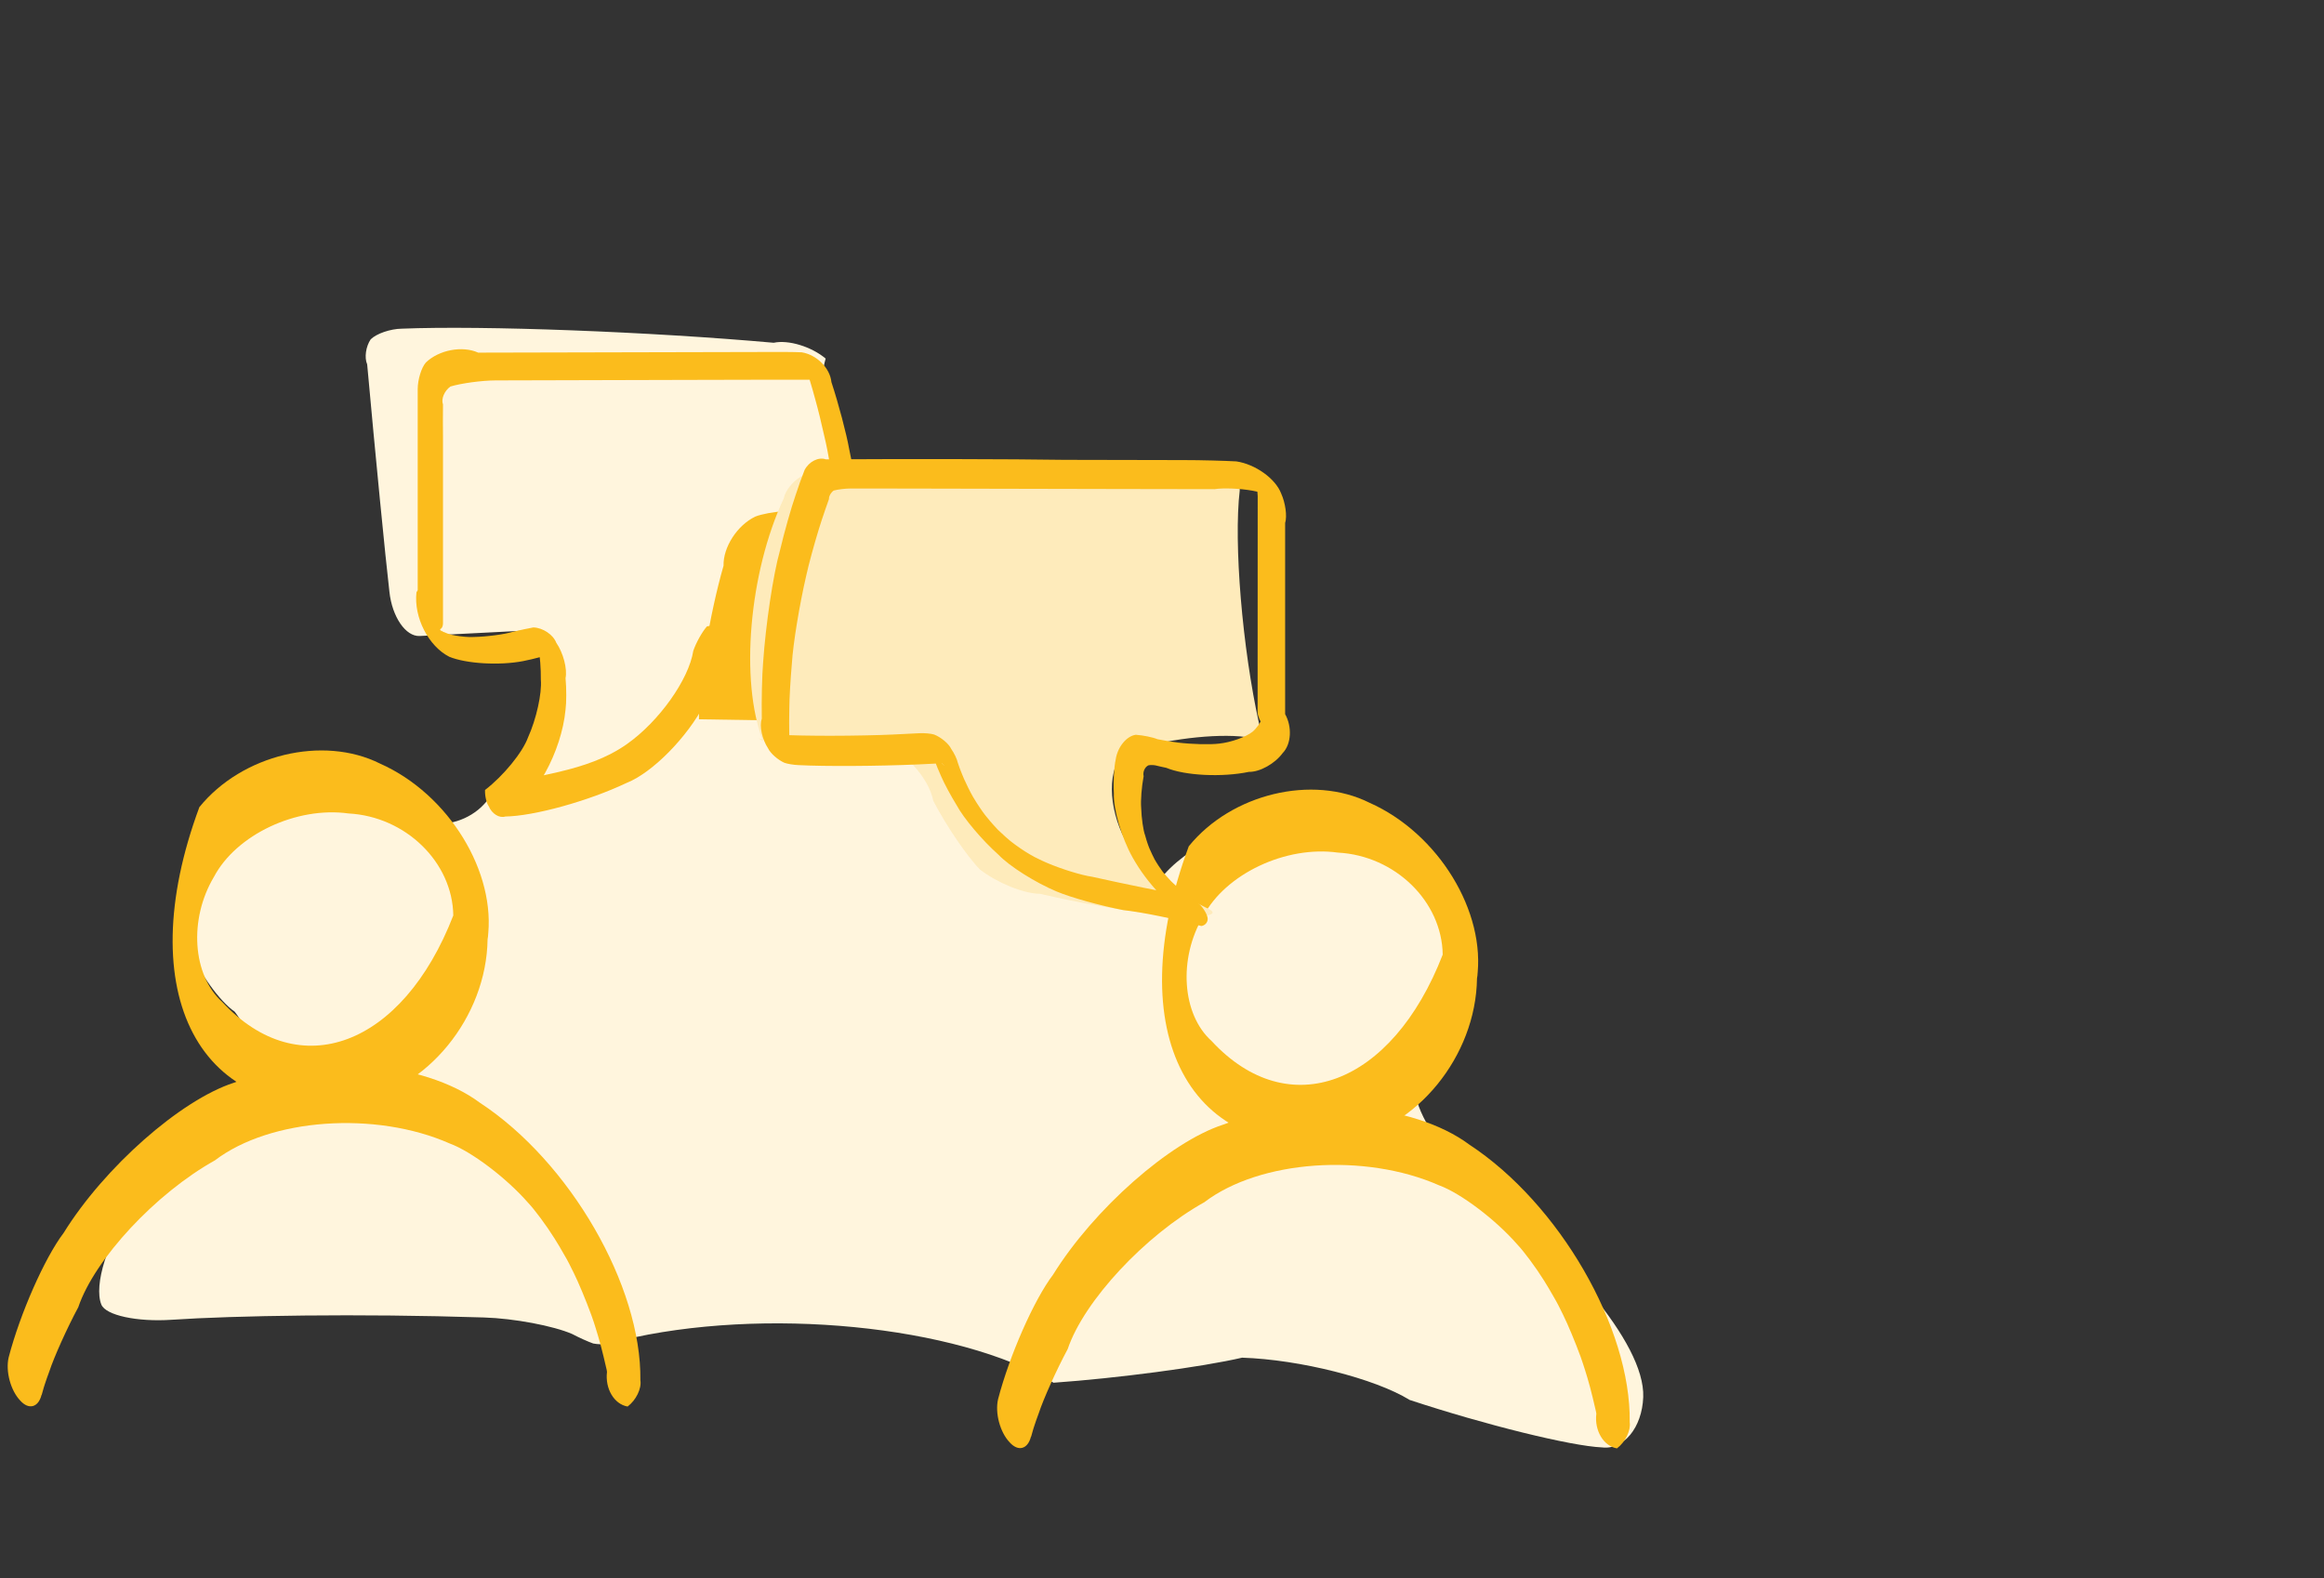 <?xml version="1.0" encoding="UTF-8"?>
<svg id="Ebene_2" data-name="Ebene 2" xmlns="http://www.w3.org/2000/svg" viewBox="0 0 281.98 191.55">
  <rect x="0" y="0" width="281.98" height="191.55" fill="#333333" stroke="none"/>
  <defs>
    <style>
      .cls-1 {
        fill: #fbbc1c;
      }

      .cls-2 {
        fill: #fff;
        opacity: 0;
      }

      .cls-3 {
        fill: #fff5dd;
      }

      .cls-4 {
        fill: #feebbb;
      }
    </style>
  </defs>
  <g id="Ebene_1-2" data-name="Ebene 1">
    <rect class="cls-2" width="281.98" height="191.55"/>
    <path class="cls-3" d="M126.89,98.4c.16.69.82,1.92,1.47,2.74,2.83,3.55,5.89,6.9,7.52,8.47.9.86,2.72.24,4.05-1.39,1.45-3.74,8.62-8.11,16.01-9.77,7.12-2.43,16.03.95,19.9,7.55,2.75,4.38,2.63,12.38-.25,17.88-2.13,1.72-3.83,5.84-3.79,9.21.6,2.97,3.82,7.57,7.18,10.28,10.36,8.34,20.64,19.5,20.4,26.2-.14,3.7-2.38,6.43-5.01,6.1-3.74-.16-14.19-2.74-23.33-5.76-4.22-2.6-13.32-4.9-20.33-5.13-4.95,1.15-15.19,2.5-22.88,3.04-11.76-6.99-35.25-9.29-52.47-5.14-.74.43-2.26.6-3.38.38-.58-.2-1.72-.71-2.55-1.15-2.26-.99-7.06-1.9-10.72-2.01-15.15-.49-30.33-.23-37.89.28-4.18.28-7.99-.54-8.52-1.84-.96-2.35.77-7.89,3.82-11.93,2.28-2.39,7.25-6.98,11.1-10.25,1.46-.67,3.14-2.82,3.75-4.8.51-2.29-.6-6.13-2.49-8.57-1.82-1.26-4.23-4.61-5.39-7.48-1.5-7.52,3.17-15.27,10.44-17.3,7.26-2.03,14.97.33,18.49,1.69,1.95.75,4.95-.18,6.7-2.08,3.18-3.43,10.03-12.12,8.83-16.67-.66-2.51-2.58-4.48-4.28-4.39-3.08.16-9.25.47-12.34.63-1.7.09-3.35-2.31-3.68-5.36-.49-4.2-1.7-16.56-2.7-27.61-.36-.82-.16-2.18.43-3.04.7-.69,2.38-1.27,3.76-1.29,9.92-.4,30.14.37,45.14,1.71,1.77-.39,4.59.47,6.3,1.92-1.45,4.99.61,12.97,4.6,17.84"/>
    <path class="cls-1" d="M84.81,87.3c-.1-4.24,1.24-12.58,2.98-18.64-.06-2.24,1.66-4.91,3.85-5.96.74-.3,2.29-.59,3.47-.65,15.61-.83,31.23-1.67,39.04-2.08,4.31-.23,8.31,1.41,8.93,3.66,6.11,18.7,7.34,28.08,2.75,20.97-6.33,1.59-12.19,3.14-13.09,3.45"/>
    <path class="cls-1" d="M175.05,115.86c-6.15,15.88-18.7,20.58-28.03,10.5-3.62-3.24-4.08-10.03-1.02-15.17,2.7-5.13,10.02-8.59,16.34-7.71,6.93.37,12.62,5.92,12.71,12.38-.39,1.78.51,3.97,2.01,4.89,1.2.13,2.16-.76,2.15-2,1.14-8.08-4.7-17.62-13.04-21.32-6.93-3.46-16.75-1.1-21.93,5.28-8.39,22.62.05,38.65,18.86,35.79,8.77-1.46,15.98-10.3,16.11-19.75.36-1.8-.54-3.99-2.01-4.89-1.17-.12-2.13.77-2.15,2"/>
    <path class="cls-1" d="M55,111.11c-6.15,15.88-18.7,20.58-28.03,10.5-3.62-3.24-4.08-10.03-1.02-15.17,2.7-5.13,10.02-8.59,16.34-7.71,6.93.37,12.62,5.92,12.71,12.38-.39,1.78.52,3.97,2.01,4.89,1.2.13,2.16-.76,2.15-2,1.14-8.08-4.7-17.62-13.04-21.32-6.93-3.47-16.75-1.1-21.93,5.28-8.39,22.62.05,38.65,18.86,35.79,8.77-1.46,15.98-10.3,16.11-19.75.36-1.8-.55-3.99-2.01-4.89-1.17-.12-2.13.77-2.15,2"/>
    <path class="cls-1" d="M5.06,169.29c.05-.19.17-.58.25-.88.11-.37.09-.29.03-.1-.03.1-.05.14-.03.09.02-.07.09-.28.15-.46.1-.32.33-.97.51-1.45.59-1.8,2.17-5.31,3.53-7.84,1.97-5.83,9.39-13.81,16.58-17.82,6.72-5.12,19.47-6.03,28.5-2.04,2.61.96,6.86,4.17,9.48,7.17.8.84,2.25,2.79,3.23,4.36.3.47.88,1.44,1.29,2.18.24.39.7,1.29,1.04,2,.54,1.08,1.49,3.35,2.12,5.08.1.27.46,1.34.32.91-.08-.23-.11-.34-.08-.24.05.14.18.55.29.92.15.46.43,1.41.62,2.12.17.64.5,1.97.72,2.97-.17-1.08-.15-.97.04.24-.25,2.05.87,3.93,2.5,4.21,1.02-.76,1.72-2.19,1.55-3.19.16-11.44-8.55-26.52-19.47-33.68-6.83-5.09-20.21-6.17-29.88-2.42-6.45,2.1-15.69,10.25-20.63,18.22-2.31,3.04-5.29,9.81-6.67,15.11-.39,1.68.24,4.02,1.41,5.24,1.03,1.15,2.19.84,2.58-.69"/>
    <path class="cls-1" d="M125.11,174.37c.06-.19.17-.58.25-.88.11-.37.09-.29.03-.1-.03.1-.05.14-.03.09.02-.07.09-.28.15-.46.1-.32.33-.97.51-1.45.59-1.8,2.17-5.31,3.53-7.84,1.96-5.83,9.39-13.81,16.58-17.82,6.72-5.12,19.47-6.03,28.5-2.04,2.62.96,6.86,4.17,9.47,7.17.8.84,2.25,2.79,3.23,4.36.3.47.88,1.44,1.29,2.18.24.39.7,1.29,1.04,2,.54,1.08,1.49,3.35,2.12,5.08.09.27.46,1.34.31.91-.08-.24-.11-.35-.08-.24.05.14.18.55.3.92.15.46.43,1.41.62,2.12.17.64.5,1.97.72,2.97-.17-1.08-.15-.97.04.24-.25,2.05.87,3.93,2.5,4.21,1.02-.76,1.71-2.19,1.55-3.19.16-11.44-8.55-26.52-19.46-33.68-6.83-5.09-20.21-6.17-29.88-2.42-6.46,2.1-15.69,10.25-20.63,18.21-2.31,3.04-5.29,9.81-6.67,15.11-.39,1.68.24,4.02,1.41,5.24,1.03,1.15,2.19.84,2.58-.69"/>
    <path class="cls-1" d="M53.75,75.66c0-3.34,0-10.16,0-15.24,0-1.64,0-5,0-7.5-.01-.84-.02-2.55,0-3.83-.25-.66.16-1.64.9-2.18,1.35-.4,3.8-.73,5.46-.74,1.66,0,5.06-.01,7.59-.02,3.3,0,10.04-.02,15.06-.04,1.87,0,5.7-.01,8.56-.02.92,0,2.81,0,4.22,0,.47,0,1.45,0,2.17,0,.17-.01.52-.01.78,0,.08,0,.24.02.37.03.17.1.2.11.07,0-.17-.15-.52-.46-.78-.7-.25-.6-.3-.61-.12-.01.07.22.2.66.3.99.15.48.43,1.48.63,2.22.27.95.75,2.9,1.07,4.37.46,1.86,1.11,5.72,1.45,8.61.28,1.93.56,5.9.63,8.86.03.96.03,2.92,0,4.38.34.63.14,1.24-.46,1.36-.53.03-1.55.07-2.28.09-1.99.09-6.05.06-9.07-.07-.5-.02-1.52-.07-2.28-.12-.55-.21-1.56-.24-2.25-.07-.58.66-1.32,1.99-1.65,2.96-.55,3.5-4.15,8.56-8.04,11.31-4.99,3.53-11.31,3.66-16.97,5.45.82,1.07,1.64,2.15,2.46,3.22,3.4-1.97,6.56-7.72,7.05-12.85.11-.84.12-2.54,0-3.81.23-1.13-.27-3.06-1.13-4.31-.38-.98-1.62-1.81-2.77-1.85-.56.1-1.66.33-2.45.52-1.03.32-3.18.61-4.8.64-.49.04-1.47-.04-2.19-.17-.21-.02-.63-.13-.94-.23-.12-.04-.35-.14-.53-.22.1.08-.03.01-.27-.16.09.17.04.14-.11-.09-.11-.1-.09-.07.08.09-.15-.18-.15-.18,0,.03-.18-.13-.11-.17-.03-.01-.05-.1-.1-.21-.15-.31.06.15.05.12-.02-.07-.16-.32-.07-1.05.21-1.62-1-2.81-2.34-4-2.99-2.66-.34,3.03,1.45,6.53,3.98,7.82,2.07.85,6.08,1.08,8.95.53.5-.09,1.51-.33,2.25-.53.09-.03.29-.08.43-.12.05-.01.14-.03.21-.05.79-.06.43-.5-1.09-1.3-.08-.44-.08-.42,0,.05.02.09.06.28.08.41.17.83.3,2.52.28,3.78.15,1.67-.55,4.81-1.55,7.01-.66,1.83-3,4.69-5.22,6.39-.03.72.18,1.61.45,1.97.38.92,1.28,1.48,2.01,1.25,3.47-.05,10.04-1.86,14.68-4.06,3.13-1.22,7.39-5.53,9.51-9.62.36-.64.96-2.01,1.35-3.06.13-.34.38-1.06.54-1.59-.03-.48.18-1.07.47-1.33.49-.04,1.21-.05,1.63-.03.5.03,1.52.08,2.28.12.96.05,2.93.1,4.4.12.97.02,2.97.01,4.45-.01.45,0,1.36-.03,2.04-.06.56.23,1.42.06,1.94-.36.28-.34.53-1.08.56-1.66.02-.46.04-1.39.04-2.08.02-.91,0-2.77-.05-4.15.03-3.76-.92-11.3-2.12-16.84-.32-1.82-1.28-5.46-2.15-8.11-.17-1.71-1.79-3.33-3.61-3.62-.42-.02-1.27-.04-1.89-.04-.5,0-1.53,0-2.29,0-7.68.02-23.38.05-35.07.08-1.92-.87-4.77-.33-6.35,1.2-.54.61-.98,2.05-.99,3.21,0,.95,0,2.9,0,4.35,0,3.86,0,11.77,0,17.65,0,.95,0,2.9,0,4.35.15.83.86,1.88,1.59,2.35.82.76,1.48.62,1.48-.31"/>
    <path class="cls-4" d="M92.57,89.92c-2.82-7.26-1.68-20.45,2.53-29.44.16-.89,1.09-2.07,2.08-2.64.6-.3,1.89-.58,2.87-.63,1.72-.07,5.24-.13,7.86-.13,8.94,0,27.21,0,40.81.01.21-.05.6,0,.87.12.5.41.87,1.45.83,2.32-.75,6.39.31,19.11,2.37,28.42.26.44.18,1.05-.19,1.37-.16.11-.52.21-.8.23-3.26-.62-9.56,0-14.08,1.4-.45.03-1.16.39-1.6.81-.26.25-.62.85-.8,1.34-1.15,3.24.18,8.34,2.97,11.38,2.79,3.04,6.57,4.95,8.41,5.87,1.02.51.16.89-1.92.85-2.95.21-11.28-1.01-18.61-2.72-1.93-.01-5.17-1.32-7.25-2.93-1.58-1.6-4.12-5.34-5.68-8.35-.55-2.84-3.57-6.12-6.75-7.32-3.29,1.14-9.75,1.02-14.44-.26"/>
    <path class="cls-1" d="M155.93,88.88c0-3.18,0-9.67,0-14.51,0-1.59,0-4.84,0-7.26,0-.79,0-2.42,0-3.63.26-.83.04-2.43-.48-3.58-.68-1.8-3.11-3.55-5.43-3.9-1.42-.08-4.28-.16-6.38-.16-3.17,0-9.66-.02-14.49-.03-6.34-.1-19.3-.12-28.95-.06-.89-.32-2.05.27-2.58,1.3-.28.69-.78,2.08-1.11,3.11-.5,1.43-1.34,4.39-1.87,6.63-.83,2.94-1.74,9.04-2.05,13.63-.13,1.49-.2,4.54-.16,6.82-.31.86.03,2.47.76,3.58.3.62,1.19,1.41,1.99,1.76.35.13,1.12.26,1.72.28,3.16.17,9.62.13,14.43-.08.37-.01,1.11-.05,1.67-.08.21-.01.64-.04.95-.05.08.01.24,0,.34-.02.55.55.36.39-.41-.36-.17-.19-.52-.6-.78-.89-.2-.53-.24-.62-.09-.2.02.07.08.22.11.33.06.18.2.56.3.83.15.43.5,1.29.79,1.92.34.8,1.17,2.35,1.86,3.46.84,1.58,3.11,4.27,5.07,6.01,1.33,1.4,4.5,3.4,7.09,4.48,1.71.72,5.33,1.72,8.07,2.25,2.12.22,6.36,1.08,9.47,1.93.54-.09.87-.58.73-1.1-.18-.71-.92-1.67-1.65-2.14-.33-.22-.65-.43-.97-.66-.38-.28-.48-.36-.24-.18.24.18-.25-.2-.23-.18-.19-.15-.57-.48-.84-.73-.06-.05-.18-.16-.27-.25-.09-.08-.17-.17-.26-.25.2.21.22.22.04.04-.14-.14-.4-.43-.59-.65-.08-.09-.23-.27-.34-.4-.02-.03-.07-.09-.11-.13-.16-.2-.14-.18.05.06-.2-.28-.42-.59-.49-.7-.19-.28-.36-.57-.53-.86,0,.01-.02-.04-.05-.11-.05-.1-.15-.29-.22-.44-.08-.16-.23-.5-.34-.75-.02-.04-.21-.55-.07-.17-.03-.08-.09-.26-.14-.39-.08-.22-.22-.68-.31-1.02-.22-.56-.44-2.07-.48-3.37-.07-.85.06-2.55.3-3.8-.12-.5.13-1.1.57-1.32.19-.05.57-.05.85,0,.29.07.88.21,1.33.3,2.28.95,6.77,1.17,10.03.49,1.31.03,3.15-.99,4.09-2.28,1.05-1.07,1.17-3.2.28-4.76-.22-.98-1.24-1.89-2.28-2.05-.64.27-.89.96-.56,1.54.05.09.34.43.09.14.01.05.03.1.04.15-.02-.15-.02-.12,0,.06.04.12-.02.46-.12.76-.1.43-.59,1.13-1.09,1.56-.81.65-2.63,1.3-4.06,1.45-1.1.14-3.33.08-4.97-.12-.55-.06-1.68-.24-2.51-.41-.57-.24-1.75-.48-2.64-.54-1.13.15-2.22,1.5-2.44,3-.2.89-.3,2.72-.22,4.1-.08,1.92.93,5.4,2.26,7.77,1.82,3.25,4.45,5.93,7.56,7.96-.31-1.08-.61-2.16-.92-3.24-2.54-.45-7.71-1.5-11.55-2.36-1.24-.17-3.67-.92-5.41-1.66-.28-.11-.83-.37-1.23-.57-.12-.04-.55-.28-.98-.53-.24-.14-.71-.43-1.05-.67-.12-.08-.36-.25-.54-.38-.08-.06-.15-.11-.23-.17-.33-.25-.44-.33-.23-.17-.1-.08-.23-.19-.3-.24-.11-.09-.33-.28-.49-.42-.21-.18-.64-.58-.95-.88-.31-.3-.02-.02.03.03-.04-.04-.13-.13-.19-.2-.1-.1-.29-.31-.43-.47-.19-.21-.56-.64-.82-.97-.04-.05-.11-.14-.17-.21.21.29.23.31.03.04-.07-.09-.21-.29-.32-.43-.17-.24-.51-.74-.75-1.12-.1-.15-.19-.3-.28-.46-.03-.05-.09-.15-.14-.23.15.28.15.29,0,0-.14-.24-.4-.73-.58-1.1-.11-.22-.33-.69-.49-1.04-.06-.12-.17-.38-.24-.57-.02-.05-.07-.16-.1-.25-.13-.34-.18-.46-.11-.27-.02-.05-.03-.1-.04-.11-.02-.05-.06-.17-.09-.25-.04-.13-.13-.39-.2-.58-.08-.4-.43-1.13-.79-1.64-.29-.62-1.21-1.4-2.07-1.74-.38-.12-1.17-.19-1.78-.16-.7.04-2.15.11-3.22.16-1.62.08-4.94.15-7.4.15-.79,0-2.4,0-3.61-.03-.42,0-1.27-.03-1.91-.05-.18,0-.54-.01-.8-.03-.08,0-.24-.01-.35-.03-.23-.04.19.13-.17-.06.19.12.57.38.85.57.04.04.13.13.19.2.14.21.42.63.63.94.04.44.06.48.04.1,0-.13-.02-.41-.02-.61-.01-.3-.02-.91-.03-1.36-.02-.65-.01-1.97.01-2.96,0-1.2.15-3.64.31-5.45.14-2.39.93-7.18,1.75-10.7.26-1.23.94-3.71,1.5-5.54.16-.53.51-1.61.79-2.41.1-.29.3-.87.46-1.31-.02-.33.23-.79.57-1.03.5-.14,1.41-.25,2.03-.25.69,0,2.09,0,3.14,0,1.27,0,3.86,0,5.79.01,5.13.01,15.61.03,23.42.05,2.59,0,7.89.02,11.83.02,1.04-.17,3.11-.09,4.63.19.11.02.33.06.49.1,0,0,.5.17.23.06.09.07.25.13.36.15-.32-.22-.3-.21.04.02-.16-.16-.29-.29-.3-.29-.06-.08-.12-.17-.18-.25.16.25.12.15-.13-.3.06.54.1,1.06.1,1.17,0,5.77,0,17.58-.01,26.36.17.9.93,2.03,1.71,2.55.89.82,1.6.67,1.61-.34"/>
  </g>
</svg>